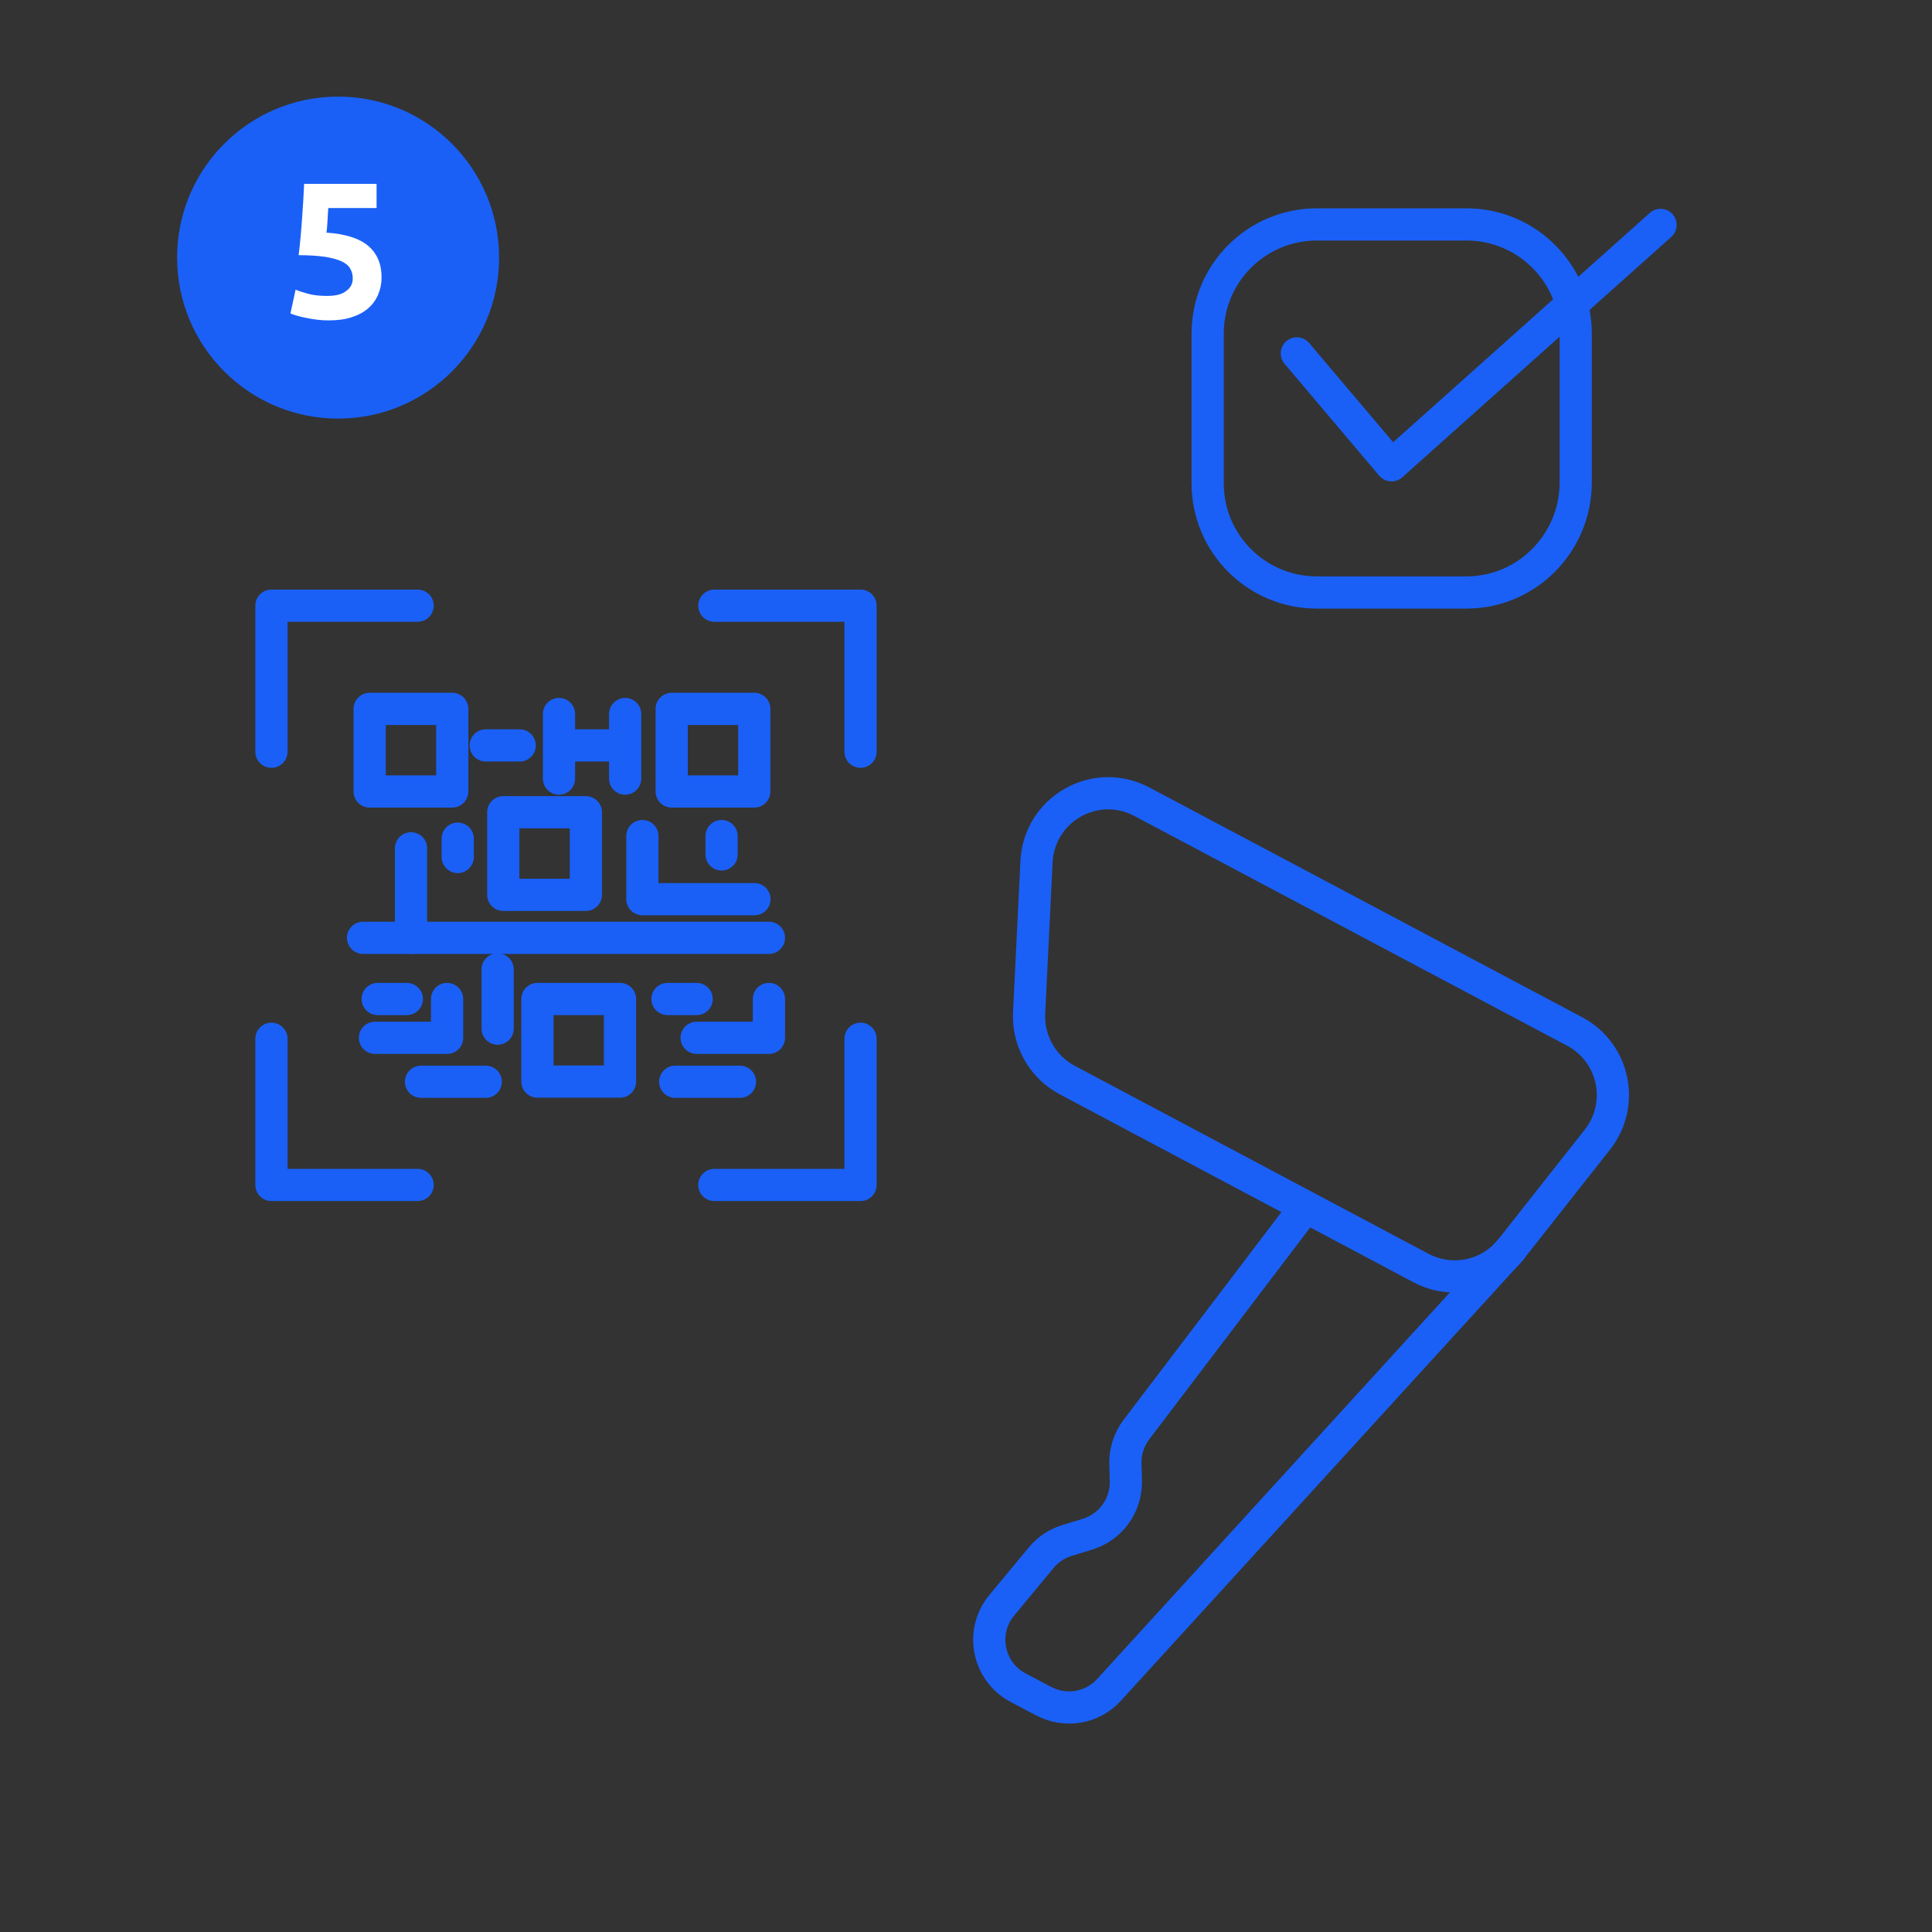 <?xml version="1.0" encoding="UTF-8"?> <!-- Generator: Adobe Illustrator 25.2.0, SVG Export Plug-In . SVG Version: 6.00 Build 0) --> <svg xmlns="http://www.w3.org/2000/svg" xmlns:xlink="http://www.w3.org/1999/xlink" id="Слой_1" x="0px" y="0px" viewBox="0 0 120 120" style="enable-background:new 0 0 120 120;" xml:space="preserve"><rect x="0" y="0" width="120" height="120" fill="#333333" stroke="none"/> <style type="text/css"> .st0{fill:none;stroke:#1A60F7;stroke-width:2;stroke-linecap:round;stroke-linejoin:round;stroke-miterlimit:10;} .st1{fill:#1A60F7;} .st2{fill:#FFFFFF;} </style> <g> <g> <path class="st0" d="M91.09,36.8h-9.3c-3.74,0-6.78-3.03-6.78-6.78v-9.3c0-3.74,3.03-6.78,6.78-6.78h9.3 c3.74,0,6.78,3.03,6.78,6.78v9.3C97.84,33.76,94.81,36.8,91.09,36.8z"></path> <path class="st0" d="M80.55,21.95l5.88,6.95l16.71-14.93"></path> </g> <g> <polyline class="st0" points="16.86,46.69 16.86,37.62 25.94,37.62 "></polyline> <polyline class="st0" points="53.45,46.69 53.45,37.62 44.37,37.62 "></polyline> <polyline class="st0" points="53.45,64.52 53.45,73.6 44.37,73.6 "></polyline> <polyline class="st0" points="16.86,64.52 16.86,73.6 25.94,73.6 "></polyline> </g> <g> <rect x="22.96" y="44.03" class="st0" width="5.13" height="5.13"></rect> <rect x="33.38" y="62.05" class="st0" width="5.13" height="5.13"></rect> <rect x="31.26" y="50.45" class="st0" width="5.13" height="5.13"></rect> <rect x="41.72" y="44.03" class="st0" width="5.13" height="5.13"></rect> <line class="st0" x1="30.17" y1="46.3" x2="32.28" y2="46.3"></line> <line class="st0" x1="35.22" y1="46.3" x2="38.51" y2="46.3"></line> <polyline class="st0" points="39.9,51.93 39.9,55.85 46.86,55.85 "></polyline> <line class="st0" x1="22.55" y1="58.25" x2="47.76" y2="58.25"></line> <line class="st0" x1="25.53" y1="58.25" x2="25.53" y2="52.69"></line> <line class="st0" x1="30.91" y1="60.21" x2="30.91" y2="63.89"></line> <polyline class="st0" points="43.27,64.46 47.76,64.46 47.76,62.05 "></polyline> <polyline class="st0" points="23.29,64.46 27.77,64.46 27.77,62.05 "></polyline> <line class="st0" x1="41.46" y1="62.05" x2="43.27" y2="62.05"></line> <line class="st0" x1="23.46" y1="62.05" x2="25.27" y2="62.05"></line> <line class="st0" x1="28.43" y1="52.09" x2="28.43" y2="53.23"></line> <line class="st0" x1="44.82" y1="51.93" x2="44.82" y2="53.07"></line> <line class="st0" x1="34.72" y1="44.35" x2="34.72" y2="48.36"></line> <line class="st0" x1="38.83" y1="44.35" x2="38.83" y2="48.36"></line> <line class="st0" x1="26.15" y1="67.19" x2="30.17" y2="67.19"></line> <line class="st0" x1="41.94" y1="67.19" x2="45.96" y2="67.19"></line> </g> <g> <path class="st0" d="M64.38,53.52l-0.46,9.4c-0.08,1.73,0.84,3.35,2.36,4.16l21.98,11.68c1.91,1.01,4.26,0.52,5.6-1.18l5.36-6.8 c1.72-2.19,1.05-5.4-1.41-6.71L70.93,49.8C68.04,48.26,64.54,50.25,64.38,53.52z"></path> <path class="st0" d="M93.86,77.59l-24.94,27.33c-1.03,1.17-2.72,1.47-4.1,0.74l-1.59-0.84c-1.88-1-2.37-3.47-1.01-5.11l2.45-2.96 c0.42-0.51,0.98-0.88,1.61-1.07l1.27-0.39c1.44-0.44,2.41-1.79,2.38-3.3l-0.03-1.07c-0.02-0.76,0.22-1.51,0.68-2.12l10.19-13.41"></path> </g> </g> <g> <g> <circle class="st1" cx="21" cy="16" r="10"></circle> </g> <g> <path class="st2" d="M21.91,17.3c0-0.23-0.05-0.44-0.16-0.62c-0.1-0.18-0.28-0.33-0.54-0.45s-0.6-0.21-1.03-0.28 c-0.43-0.06-0.97-0.1-1.63-0.1c0.09-0.74,0.16-1.5,0.21-2.27c0.06-0.77,0.1-1.49,0.13-2.16h4.5v1.5h-3 c-0.02,0.29-0.04,0.57-0.05,0.83s-0.04,0.5-0.06,0.7c1.17,0.08,2.03,0.35,2.59,0.82c0.55,0.47,0.83,1.12,0.83,1.95 c0,0.38-0.07,0.74-0.21,1.07s-0.34,0.61-0.61,0.85c-0.27,0.24-0.62,0.43-1.03,0.56c-0.41,0.14-0.89,0.2-1.45,0.2 c-0.22,0-0.44-0.01-0.68-0.04c-0.24-0.03-0.46-0.06-0.68-0.11c-0.22-0.04-0.42-0.09-0.59-0.14c-0.18-0.05-0.31-0.1-0.41-0.14 l0.32-1.48c0.2,0.09,0.46,0.17,0.79,0.26s0.72,0.13,1.18,0.13c0.55,0,0.95-0.11,1.2-0.33C21.79,17.86,21.91,17.6,21.91,17.3z"></path> </g> </g> </svg> 